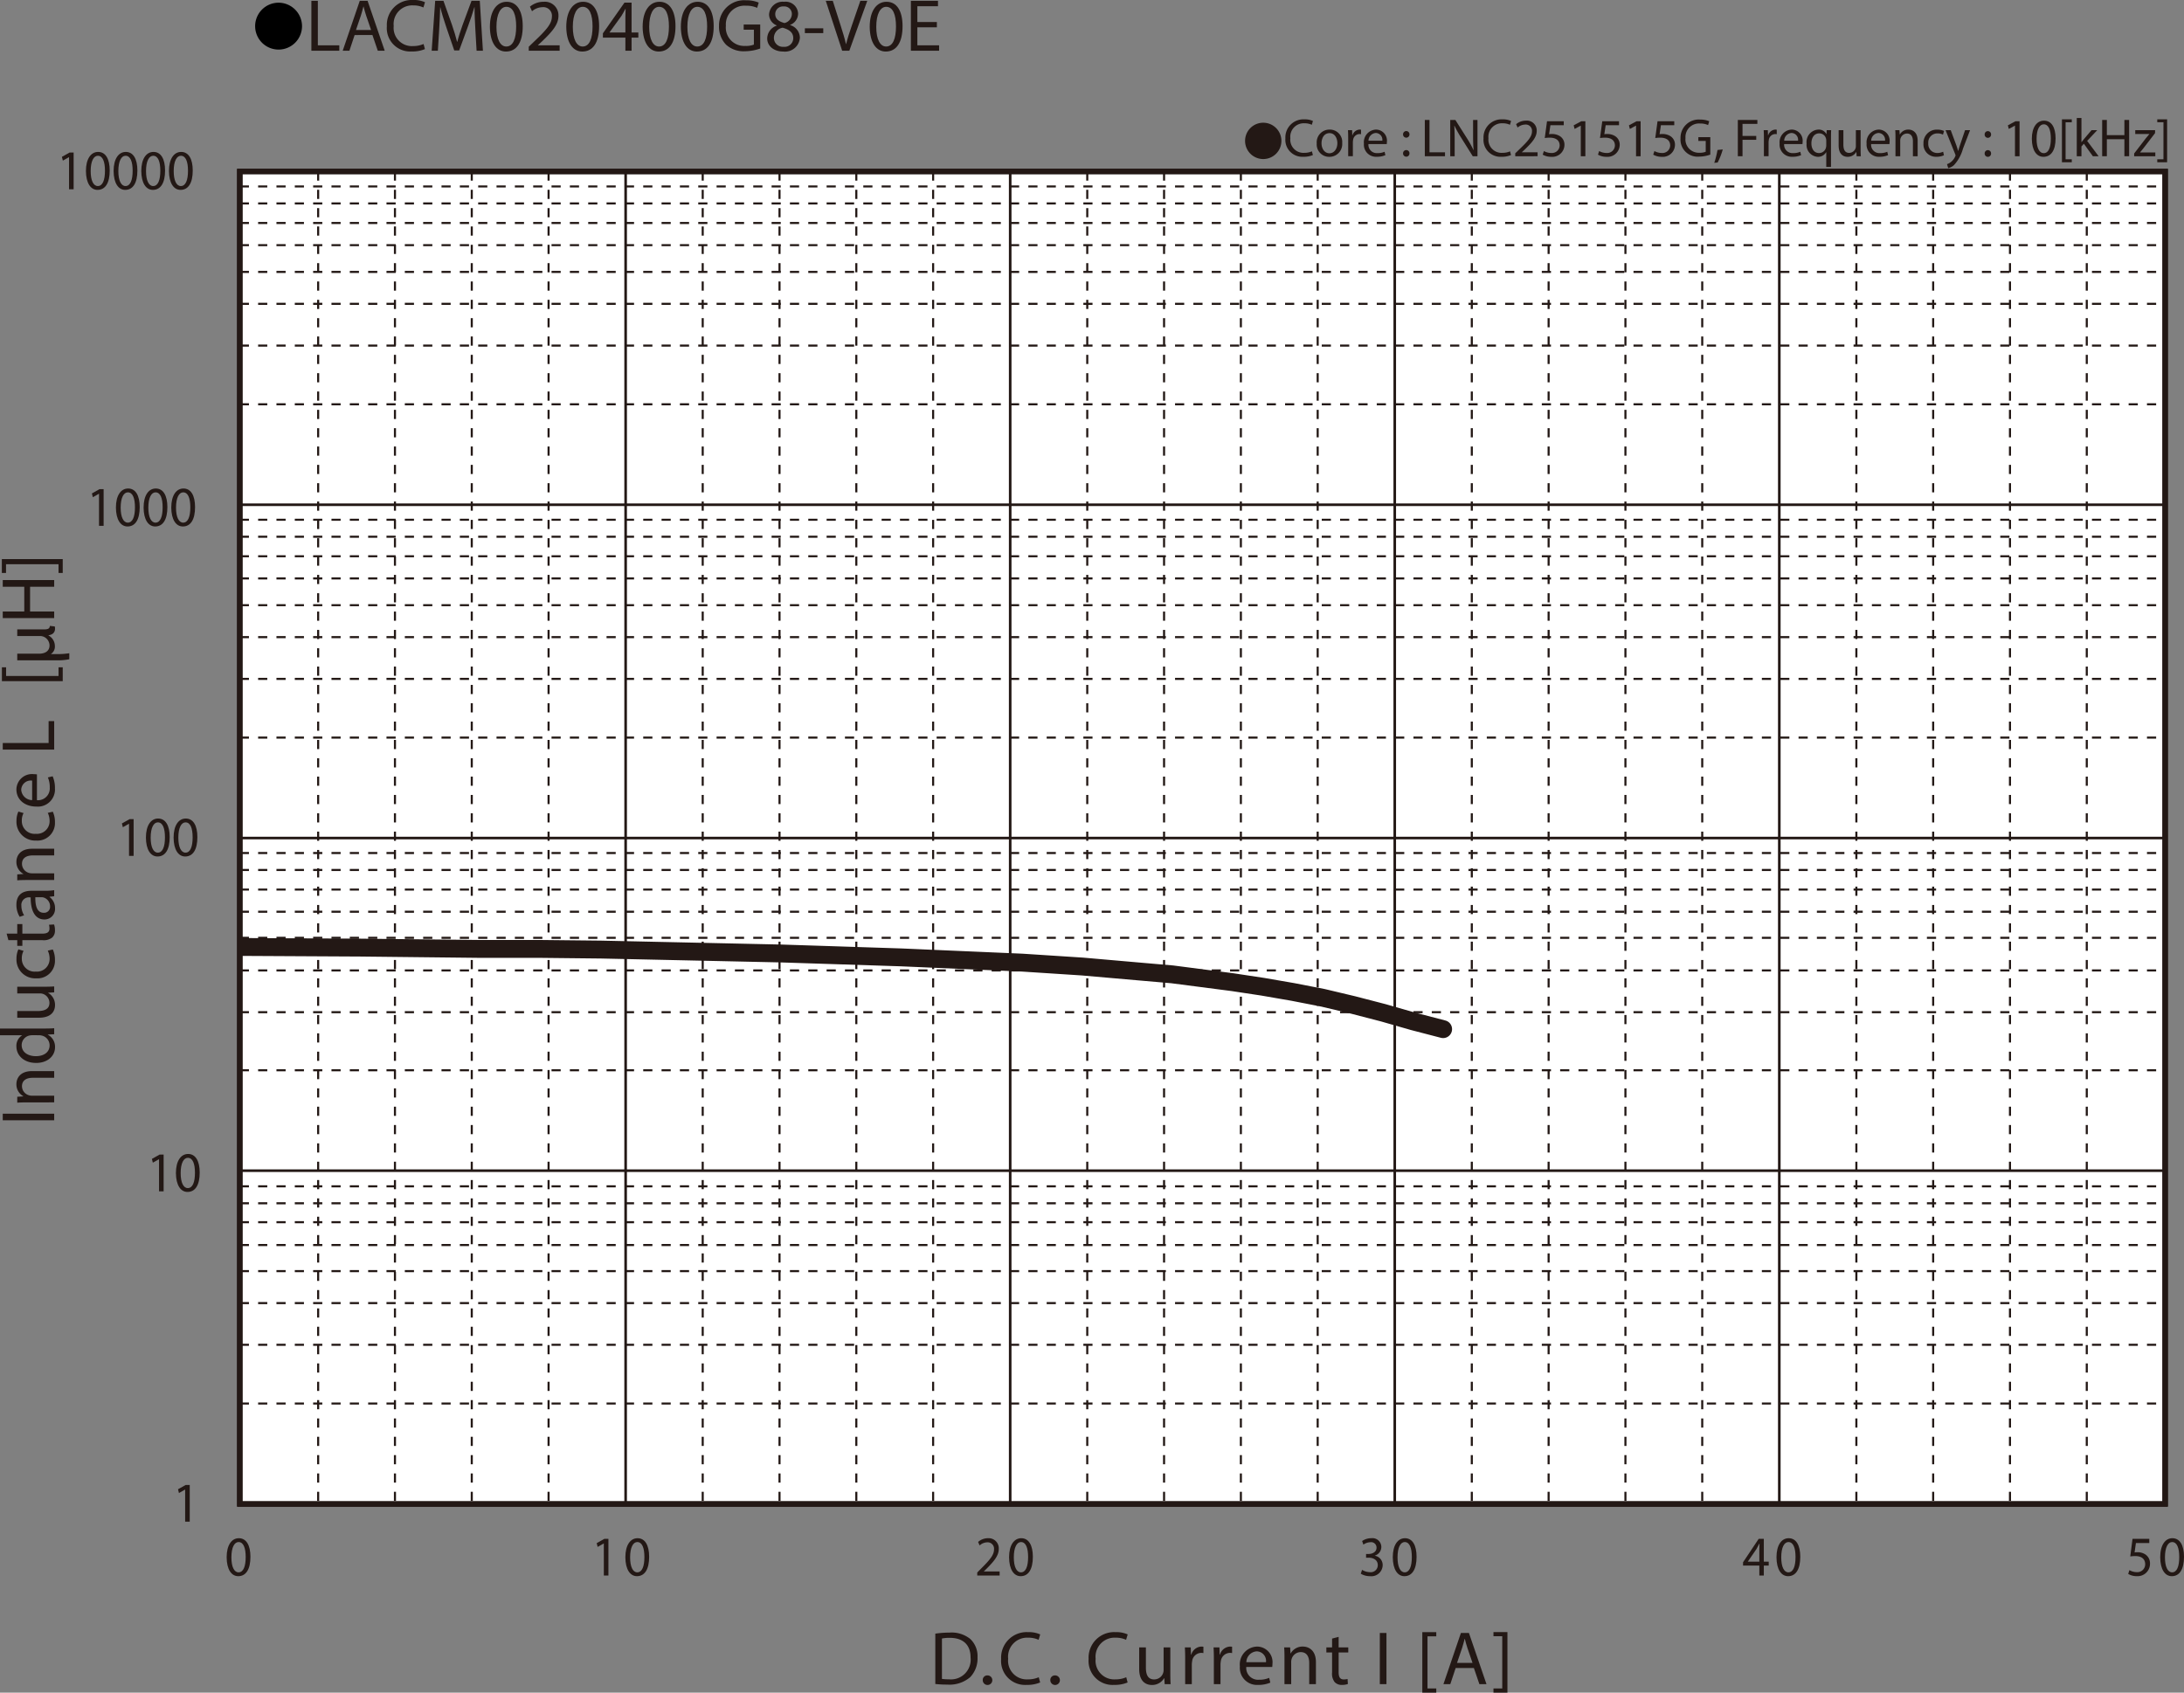 <svg id="レイヤー_1" data-name="レイヤー 1" xmlns="http://www.w3.org/2000/svg" xmlns:xlink="http://www.w3.org/1999/xlink" viewBox="0 0 324.412 251.431">
  <rect x="0" y="0" width="324.412" height="251.431" fill="#808080" stroke="none"/>
  <defs>
    <style>
      .cls-1, .cls-3, .cls-5, .cls-6, .cls-8, .cls-9 {
        fill: none;
      }

      .cls-2 {
        fill: #231815;
      }

      .cls-3, .cls-5, .cls-6, .cls-8, .cls-9 {
        stroke: #231815;
      }

      .cls-3, .cls-6 {
        stroke-miterlimit: 3.864;
      }

      .cls-3 {
        stroke-width: 0.309px;
        stroke-dasharray: 1.362 1.362;
      }

      .cls-4 {
        fill: #fff;
      }

      .cls-5, .cls-8 {
        stroke-linecap: round;
      }

      .cls-5 {
        stroke-miterlimit: 10;
      }

      .cls-5, .cls-9 {
        stroke-width: 0.773px;
      }

      .cls-6 {
        stroke-width: 0.386px;
      }

      .cls-7 {
        clip-path: url(#clip-path);
      }

      .cls-8 {
        stroke-linejoin: round;
        stroke-width: 2.656px;
      }
    </style>
    <clipPath id="clip-path" transform="translate(-1.434 -1.671)">
      <rect class="cls-1" x="37.056" y="27.18" width="286.011" height="197.928"/>
    </clipPath>
  </defs>
  <title>CM_DC-Bias7_LACM020400G8-V0E</title>
  <g>
    <path class="cls-2" d="M189.077,19.901a2.698,2.698,0,1,1-2.699,2.698A2.694,2.694,0,0,1,189.077,19.901Z" transform="translate(-1.434 -1.671)"/>
    <path class="cls-2" d="M196.452,24.702a3.454,3.454,0,0,1-1.424.256,2.518,2.518,0,0,1-2.662-2.727,2.682,2.682,0,0,1,2.814-2.831,2.891,2.891,0,0,1,1.279.24l-.168.568a2.529,2.529,0,0,0-1.087-.224,2.004,2.004,0,0,0-2.103,2.223,1.959,1.959,0,0,0,2.07,2.167,2.782,2.782,0,0,0,1.135-.224Z" transform="translate(-1.434 -1.671)"/>
    <path class="cls-2" d="M200.804,22.911a1.891,1.891,0,0,1-1.927,2.055A1.84,1.84,0,0,1,197.022,22.975a1.89,1.89,0,0,1,1.919-2.055A1.833,1.833,0,0,1,200.804,22.911Zm-3.07.04c0,.847.487,1.487,1.175,1.487.672,0,1.176-.631,1.176-1.503,0-.656-.328-1.487-1.159-1.487C198.093,21.448,197.734,22.215,197.734,22.951Z" transform="translate(-1.434 -1.671)"/>
    <path class="cls-2" d="M201.694,22.215c0-.456-.008-.848-.032-1.208h.616l.023.76h.031a1.163,1.163,0,0,1,1.072-.848.746.746,0,0,1,.199.024v.664a1.042,1.042,0,0,0-.239-.024.986.986,0,0,0-.943.903,1.914,1.914,0,0,0-.032.328v2.063h-.695Z" transform="translate(-1.434 -1.671)"/>
    <path class="cls-2" d="M204.702,23.071a1.239,1.239,0,0,0,1.327,1.343,2.545,2.545,0,0,0,1.071-.2l.12.503a3.128,3.128,0,0,1-1.287.24,1.797,1.797,0,0,1-1.903-1.951,1.879,1.879,0,0,1,1.814-2.087,1.64,1.64,0,0,1,1.6,1.823,2.706,2.706,0,0,1-.023.328Zm2.062-.503a1.002,1.002,0,0,0-.975-1.144,1.166,1.166,0,0,0-1.08,1.144Z" transform="translate(-1.434 -1.671)"/>
    <path class="cls-2" d="M209.845,21.647a.477.477,0,1,1,.952,0,.476.476,0,1,1-.952,0Zm0,2.823a.477.477,0,1,1,.952,0,.476.476,0,1,1-.952,0Z" transform="translate(-1.434 -1.671)"/>
    <path class="cls-2" d="M213.078,19.489h.695v4.806h2.303v.584h-2.998Z" transform="translate(-1.434 -1.671)"/>
    <path class="cls-2" d="M216.853,24.878V19.489h.76l1.728,2.727a15.308,15.308,0,0,1,.967,1.751l.016-.008c-.063-.72-.079-1.375-.079-2.215V19.489h.655v5.389h-.703l-1.711-2.734a16.809,16.809,0,0,1-1.008-1.799l-.023.008c.039.68.055,1.327.055,2.223v2.303Z" transform="translate(-1.434 -1.671)"/>
    <path class="cls-2" d="M225.883,24.702a3.454,3.454,0,0,1-1.424.256,2.518,2.518,0,0,1-2.662-2.727,2.682,2.682,0,0,1,2.814-2.831,2.891,2.891,0,0,1,1.279.24l-.168.568a2.534,2.534,0,0,0-1.088-.224,2.004,2.004,0,0,0-2.103,2.223A1.959,1.959,0,0,0,224.604,24.374a2.782,2.782,0,0,0,1.135-.224Z" transform="translate(-1.434 -1.671)"/>
    <path class="cls-2" d="M226.509,24.878v-.432l.552-.536c1.327-1.264,1.927-1.935,1.935-2.719a.927.927,0,0,0-1.031-1.015,1.772,1.772,0,0,0-1.104.439l-.224-.496a2.279,2.279,0,0,1,1.471-.528,1.463,1.463,0,0,1,1.592,1.511c0,.959-.695,1.735-1.791,2.791l-.416.384v.016h2.335v.584Z" transform="translate(-1.434 -1.671)"/>
    <path class="cls-2" d="M233.715,20.272h-1.982l-.2,1.335a2.756,2.756,0,0,1,.424-.032,2.195,2.195,0,0,1,1.119.28,1.48,1.48,0,0,1,.743,1.335,1.802,1.802,0,0,1-1.935,1.775,2.539,2.539,0,0,1-1.295-.32l.176-.536a2.327,2.327,0,0,0,1.111.288,1.147,1.147,0,0,0,1.231-1.127c-.008-.672-.456-1.151-1.495-1.151a5.389,5.389,0,0,0-.72.056l.336-2.495h2.486Z" transform="translate(-1.434 -1.671)"/>
    <path class="cls-2" d="M236.244,20.336H236.228l-.903.488-.137-.536,1.136-.608h.6v5.197h-.68Z" transform="translate(-1.434 -1.671)"/>
    <path class="cls-2" d="M241.922,20.272h-1.982l-.199,1.335a2.745,2.745,0,0,1,.424-.032,2.198,2.198,0,0,1,1.119.28,1.482,1.482,0,0,1,.743,1.335,1.803,1.803,0,0,1-1.935,1.775,2.536,2.536,0,0,1-1.295-.32l.176-.536a2.32,2.32,0,0,0,1.111.288,1.147,1.147,0,0,0,1.23-1.127c-.008-.672-.455-1.151-1.494-1.151a5.405,5.405,0,0,0-.721.056l.336-2.495h2.486Z" transform="translate(-1.434 -1.671)"/>
    <path class="cls-2" d="M244.452,20.336H244.436l-.904.488-.135-.536,1.135-.608h.6v5.197h-.68Z" transform="translate(-1.434 -1.671)"/>
    <path class="cls-2" d="M250.131,20.272H248.148l-.2,1.335a2.778,2.778,0,0,1,.424-.032,2.193,2.193,0,0,1,1.119.28,1.481,1.481,0,0,1,.744,1.335,1.803,1.803,0,0,1-1.935,1.775,2.546,2.546,0,0,1-1.296-.32l.176-.536a2.333,2.333,0,0,0,1.111.288,1.148,1.148,0,0,0,1.232-1.127c-.009-.672-.456-1.151-1.496-1.151a5.386,5.386,0,0,0-.719.056l.336-2.495h2.486Z" transform="translate(-1.434 -1.671)"/>
    <path class="cls-2" d="M255.482,24.638a5.023,5.023,0,0,1-1.655.296,2.532,2.532,0,0,1-2.767-2.719,2.704,2.704,0,0,1,2.919-2.782,3.333,3.333,0,0,1,1.343.248l-.168.568a2.792,2.792,0,0,0-1.19-.232,2.016,2.016,0,0,0-2.168,2.167,1.976,1.976,0,0,0,2.079,2.175,2.267,2.267,0,0,0,.928-.144V22.607h-1.095v-.56h1.774Z" transform="translate(-1.434 -1.671)"/>
    <path class="cls-2" d="M256.069,25.861a11.601,11.601,0,0,0,.479-1.911l.783-.08a9.809,9.809,0,0,1-.759,1.943Z" transform="translate(-1.434 -1.671)"/>
    <path class="cls-2" d="M259.572,19.489h2.903v.584h-2.207v1.791h2.039v.576h-2.039v2.438h-.696Z" transform="translate(-1.434 -1.671)"/>
    <path class="cls-2" d="M263.444,22.215c0-.456-.008-.848-.031-1.208h.615l.023.76h.032a1.162,1.162,0,0,1,1.071-.848.754.754,0,0,1,.2.024v.664a1.042,1.042,0,0,0-.239-.024.988.988,0,0,0-.944.903,2.017,2.017,0,0,0-.032.328v2.063h-.695Z" transform="translate(-1.434 -1.671)"/>
    <path class="cls-2" d="M266.452,23.071a1.24,1.24,0,0,0,1.328,1.343,2.54,2.54,0,0,0,1.07-.2l.121.503a3.13,3.13,0,0,1-1.288.24,1.798,1.798,0,0,1-1.903-1.951,1.879,1.879,0,0,1,1.815-2.087,1.639,1.639,0,0,1,1.599,1.823,2.706,2.706,0,0,1-.023.328Zm2.063-.503a1.002,1.002,0,0,0-.976-1.144,1.167,1.167,0,0,0-1.08,1.144Z" transform="translate(-1.434 -1.671)"/>
    <path class="cls-2" d="M272.707,24.278h-.017a1.375,1.375,0,0,1-1.263.688,1.765,1.765,0,0,1-1.64-1.959,1.854,1.854,0,0,1,1.752-2.087,1.272,1.272,0,0,1,1.191.672h.016l.023-.584h.664c-.016.328-.023.664-.023,1.063v4.39h-.704Zm0-1.703a1.18,1.18,0,0,0-.032-.296A1.028,1.028,0,0,0,271.666,21.48c-.727,0-1.166.616-1.166,1.487,0,.768.367,1.439,1.143,1.439a1.048,1.048,0,0,0,1.008-.768,1.21,1.21,0,0,0,.056-.336Z" transform="translate(-1.434 -1.671)"/>
    <path class="cls-2" d="M277.81,23.822c0,.4.009.752.032,1.056h-.624l-.04-.632h-.016a1.455,1.455,0,0,1-1.279.72c-.607,0-1.336-.336-1.336-1.695V21.008h.704v2.143c0,.736.224,1.231.864,1.231a1.018,1.018,0,0,0,.927-.64,1.028,1.028,0,0,0,.063-.36v-2.375h.704Z" transform="translate(-1.434 -1.671)"/>
    <path class="cls-2" d="M279.372,23.071a1.239,1.239,0,0,0,1.327,1.343,2.545,2.545,0,0,0,1.071-.2l.12.503a3.128,3.128,0,0,1-1.287.24,1.797,1.797,0,0,1-1.903-1.951,1.879,1.879,0,0,1,1.814-2.087,1.64,1.64,0,0,1,1.6,1.823,2.706,2.706,0,0,1-.023.328Zm2.062-.503a1.002,1.002,0,0,0-.975-1.144,1.166,1.166,0,0,0-1.08,1.144Z" transform="translate(-1.434 -1.671)"/>
    <path class="cls-2" d="M282.988,22.056c0-.4-.008-.728-.032-1.048h.624l.04.64h.016a1.425,1.425,0,0,1,1.279-.728c.536,0,1.367.32,1.367,1.647v2.311h-.703V22.647c0-.624-.232-1.143-.895-1.143a1.031,1.031,0,0,0-.991,1.047v2.327h-.704Z" transform="translate(-1.434 -1.671)"/>
    <path class="cls-2" d="M290.186,24.734a2.586,2.586,0,0,1-1.111.224,1.839,1.839,0,0,1-1.927-1.975,1.966,1.966,0,0,1,2.079-2.055,2.358,2.358,0,0,1,.976.2l-.16.544a1.628,1.628,0,0,0-.815-.184,1.339,1.339,0,0,0-1.367,1.463,1.327,1.327,0,0,0,1.344,1.447,1.997,1.997,0,0,0,.863-.192Z" transform="translate(-1.434 -1.671)"/>
    <path class="cls-2" d="M291.196,21.008l.848,2.287c.088.256.184.56.248.792h.016c.072-.232.152-.528.248-.808l.768-2.271h.743l-1.056,2.759a5.9,5.9,0,0,1-1.327,2.423,1.909,1.909,0,0,1-.863.456l-.176-.592a1.867,1.867,0,0,0,.615-.344,2.12,2.12,0,0,0,.592-.784.496.496,0,0,0,.056-.168.603.603,0,0,0-.048-.184l-1.431-3.566Z" transform="translate(-1.434 -1.671)"/>
    <path class="cls-2" d="M296.236,21.647a.476.476,0,1,1,.951,0,.476.476,0,1,1-.951,0Zm0,2.823a.476.476,0,1,1,.951,0,.476.476,0,1,1-.951,0Z" transform="translate(-1.434 -1.671)"/>
    <path class="cls-2" d="M300.739,20.336h-.016l-.904.488-.136-.536,1.136-.608h.6v5.197h-.68Z" transform="translate(-1.434 -1.671)"/>
    <path class="cls-2" d="M306.77,22.224c0,1.767-.656,2.742-1.808,2.742-1.016,0-1.703-.951-1.719-2.67,0-1.743.751-2.703,1.807-2.703C306.146,19.593,306.77,20.568,306.77,22.224Zm-2.823.08c0,1.352.416,2.119,1.056,2.119.72,0,1.063-.84,1.063-2.167,0-1.279-.328-2.119-1.056-2.119C304.395,20.137,303.947,20.888,303.947,22.303Z" transform="translate(-1.434 -1.671)"/>
    <path class="cls-2" d="M307.715,25.773V19.401h1.463v.44h-.92V25.334h.92v.44Z" transform="translate(-1.434 -1.671)"/>
    <path class="cls-2" d="M310.611,22.783h.017c.096-.136.231-.304.344-.44l1.135-1.335h.848l-1.495,1.591,1.703,2.279h-.855l-1.335-1.855-.36.4v1.455h-.696V19.201h.696Z" transform="translate(-1.434 -1.671)"/>
    <path class="cls-2" d="M314.387,19.489v2.255h2.605V19.489h.704v5.389h-.704V22.352h-2.605v2.526h-.696V19.489Z" transform="translate(-1.434 -1.671)"/>
    <path class="cls-2" d="M318.444,24.47l1.75-2.279c.168-.208.328-.392.504-.6v-.016H318.603v-.568h2.95l-.008.44-1.727,2.247c-.16.216-.32.408-.496.608v.016h2.263v.56h-3.142Z" transform="translate(-1.434 -1.671)"/>
    <path class="cls-2" d="M323.338,19.393v6.38h-1.463V25.334h.919v-5.501h-.919v-.439Z" transform="translate(-1.434 -1.671)"/>
  </g>
  <g>
    <path d="M46.296,5.59a3.482,3.482,0,1,1-3.478-3.518A3.496,3.496,0,0,1,46.296,5.59Z" transform="translate(-1.434 -1.671)"/>
    <path class="cls-2" d="M47.686,1.792h.962V8.404h3.186V9.207H47.686Z" transform="translate(-1.434 -1.671)"/>
    <path class="cls-2" d="M54.11,6.875,53.336,9.207h-.996L54.874,1.792h1.162l2.544,7.415H57.551l-.797-2.333Zm2.445-.748-.73-2.134c-.166-.484-.276-.924-.387-1.353h-.022c-.111.44-.232.891-.376,1.342l-.73,2.145Z" transform="translate(-1.434 -1.671)"/>
    <path class="cls-2" d="M64.551,8.965a4.797,4.797,0,0,1-1.969.352,3.474,3.474,0,0,1-3.684-3.751,3.7,3.7,0,0,1,3.894-3.895,4.018,4.018,0,0,1,1.77.33l-.232.781a3.52,3.52,0,0,0-1.504-.308A2.764,2.764,0,0,0,59.916,5.533a2.702,2.702,0,0,0,2.865,2.981,3.87,3.87,0,0,0,1.571-.308Z" transform="translate(-1.434 -1.671)"/>
    <path class="cls-2" d="M72.038,5.951C71.982,4.917,71.916,3.673,71.927,2.749H71.894c-.254.869-.564,1.793-.94,2.816l-1.316,3.598h-.73L67.701,5.631c-.354-1.045-.652-2.002-.863-2.882h-.022c-.022.924-.078,2.167-.144,3.278L66.474,9.207h-.918l.52-7.415h1.228l1.272,3.586c.31.913.564,1.728.752,2.498h.033c.188-.748.454-1.562.785-2.498L71.474,1.792h1.228l.465,7.415h-.94Z" transform="translate(-1.434 -1.671)"/>
    <path class="cls-2" d="M79.081,5.555c0,2.431-.907,3.773-2.5,3.773-1.405,0-2.356-1.309-2.378-3.675,0-2.398,1.04-3.718,2.5-3.718C78.218,1.935,79.081,3.277,79.081,5.555Zm-3.905.11c0,1.859.576,2.916,1.46,2.916.996,0,1.471-1.155,1.471-2.981,0-1.76-.454-2.916-1.46-2.916C75.795,2.683,75.176,3.717,75.176,5.665Z" transform="translate(-1.434 -1.671)"/>
    <path class="cls-2" d="M79.975,9.207V8.613l.763-.737c1.836-1.738,2.666-2.663,2.677-3.741a1.279,1.279,0,0,0-1.427-1.397,2.457,2.457,0,0,0-1.527.605l-.31-.682a3.167,3.167,0,0,1,2.036-.726,2.017,2.017,0,0,1,2.201,2.079c0,1.32-.962,2.388-2.478,3.84l-.575.528v.022h3.23V9.207Z" transform="translate(-1.434 -1.671)"/>
    <path class="cls-2" d="M90.427,5.555c0,2.431-.907,3.773-2.5,3.773-1.405,0-2.356-1.309-2.378-3.675,0-2.398,1.04-3.718,2.5-3.718C89.564,1.935,90.427,3.277,90.427,5.555Zm-3.905.11c0,1.859.576,2.916,1.46,2.916.996,0,1.471-1.155,1.471-2.981,0-1.76-.454-2.916-1.46-2.916C87.141,2.683,86.521,3.717,86.521,5.665Z" transform="translate(-1.434 -1.671)"/>
    <path class="cls-2" d="M94.33,9.207V7.26H90.989V6.622l3.208-4.565h1.051V6.5h1.007v.759H95.248V9.207Zm0-2.707V4.113q0-.561.033-1.122h-.033c-.221.418-.398.726-.597,1.056L91.973,6.479v.022Z" transform="translate(-1.434 -1.671)"/>
    <path class="cls-2" d="M101.772,5.555c0,2.431-.907,3.773-2.5,3.773-1.405,0-2.356-1.309-2.378-3.675,0-2.398,1.04-3.718,2.5-3.718C100.91,1.935,101.772,3.277,101.772,5.555Zm-3.905.11c0,1.859.576,2.916,1.46,2.916.996,0,1.471-1.155,1.471-2.981,0-1.76-.454-2.916-1.46-2.916C98.487,2.683,97.867,3.717,97.867,5.665Z" transform="translate(-1.434 -1.671)"/>
    <path class="cls-2" d="M107.445,5.555c0,2.431-.907,3.773-2.5,3.773-1.405,0-2.356-1.309-2.378-3.675,0-2.398,1.04-3.718,2.5-3.718C106.583,1.935,107.445,3.277,107.445,5.555ZM103.54,5.665c0,1.859.576,2.916,1.46,2.916.996,0,1.471-1.155,1.471-2.981,0-1.76-.454-2.916-1.46-2.916C104.16,2.683,103.54,3.717,103.54,5.665Z" transform="translate(-1.434 -1.671)"/>
    <path class="cls-2" d="M114.357,8.877a6.976,6.976,0,0,1-2.29.407,3.846,3.846,0,0,1-2.788-.979,3.802,3.802,0,0,1-1.04-2.761,3.73,3.73,0,0,1,4.038-3.829,4.626,4.626,0,0,1,1.858.341l-.232.781a3.89,3.89,0,0,0-1.648-.319,2.781,2.781,0,0,0-2.998,2.981,2.725,2.725,0,0,0,2.876,2.992A3.158,3.158,0,0,0,113.417,8.294V6.083h-1.516v-.77h2.456Z" transform="translate(-1.434 -1.671)"/>
    <path class="cls-2" d="M115.394,7.392a2.044,2.044,0,0,1,1.427-1.914l-.011-.033a1.771,1.771,0,0,1-1.139-1.606,2.01,2.01,0,0,1,2.224-1.903,1.853,1.853,0,0,1,2.091,1.76,1.817,1.817,0,0,1-1.184,1.672v.033a1.984,1.984,0,0,1,1.449,1.848,2.211,2.211,0,0,1-2.445,2.08C116.301,9.328,115.394,8.437,115.394,7.392Zm3.872-.044c0-.869-.608-1.287-1.582-1.562a1.556,1.556,0,0,0-1.294,1.474A1.326,1.326,0,0,0,117.828,8.624,1.298,1.298,0,0,0,119.266,7.348Zm-2.677-3.575c0,.715.542,1.1,1.372,1.32a1.411,1.411,0,0,0,1.095-1.298,1.115,1.115,0,0,0-1.217-1.167A1.141,1.141,0,0,0,116.589,3.772Z" transform="translate(-1.434 -1.671)"/>
    <path class="cls-2" d="M123.722,5.874v.715h-2.732V5.874Z" transform="translate(-1.434 -1.671)"/>
    <path class="cls-2" d="M126.53,9.207l-2.434-7.415h1.04l1.162,3.652c.321,1.001.598,1.903.796,2.772h.022c.21-.858.52-1.793.852-2.761L129.229,1.792h1.029l-2.666,7.415Z" transform="translate(-1.434 -1.671)"/>
    <path class="cls-2" d="M135.5,5.555c0,2.431-.907,3.773-2.5,3.773-1.405,0-2.356-1.309-2.378-3.675,0-2.398,1.04-3.718,2.5-3.718C134.637,1.935,135.5,3.277,135.5,5.555Zm-3.905.11c0,1.859.575,2.916,1.46,2.916.996,0,1.471-1.155,1.471-2.981,0-1.76-.454-2.916-1.46-2.916C132.214,2.683,131.594,3.717,131.594,5.665Z" transform="translate(-1.434 -1.671)"/>
    <path class="cls-2" d="M140.597,5.73h-2.898V8.404h3.23V9.207h-4.193V1.792h4.027v.803h-3.064V4.938h2.898Z" transform="translate(-1.434 -1.671)"/>
  </g>
  <g>
    <path class="cls-2" d="M140.365,244.34a14.272,14.272,0,0,1,2.098-.157,4.391,4.391,0,0,1,3.095.947,3.488,3.488,0,0,1,1.077,2.729,4.005,4.005,0,0,1-1.1,2.954,4.72,4.72,0,0,1-3.378,1.094,15.967,15.967,0,0,1-1.792-.09Zm.986,6.721a6.287,6.287,0,0,0,.998.057,2.93,2.93,0,0,0,3.254-3.225c.011-1.793-1.009-2.933-3.096-2.933a5.686,5.686,0,0,0-1.156.102Z" transform="translate(-1.434 -1.671)"/>
    <path class="cls-2" d="M147.412,251.253a.668.668,0,0,1,.68-.711.711.711,0,1,1-.68.711Z" transform="translate(-1.434 -1.671)"/>
    <path class="cls-2" d="M155.936,251.591a4.912,4.912,0,0,1-2.018.36,3.561,3.561,0,0,1-3.775-3.845,3.793,3.793,0,0,1,3.99-3.992,4.106,4.106,0,0,1,1.814.339l-.238.801a3.605,3.605,0,0,0-1.542-.316,2.833,2.833,0,0,0-2.981,3.135,2.77,2.77,0,0,0,2.937,3.057,3.952,3.952,0,0,0,1.609-.316Z" transform="translate(-1.434 -1.671)"/>
    <path class="cls-2" d="M157.45,251.253a.668.668,0,0,1,.68-.711.711.711,0,1,1-.68.711Z" transform="translate(-1.434 -1.671)"/>
    <path class="cls-2" d="M168.93,251.591a4.912,4.912,0,0,1-2.018.36,3.561,3.561,0,0,1-3.775-3.845,3.793,3.793,0,0,1,3.99-3.992,4.106,4.106,0,0,1,1.814.339l-.238.801a3.605,3.605,0,0,0-1.542-.316,2.833,2.833,0,0,0-2.981,3.135,2.77,2.77,0,0,0,2.937,3.057,3.952,3.952,0,0,0,1.609-.316Z" transform="translate(-1.434 -1.671)"/>
    <path class="cls-2" d="M175.274,250.351c0,.563.012,1.06.046,1.488h-.885l-.057-.891h-.022a2.067,2.067,0,0,1-1.814,1.015c-.861,0-1.893-.474-1.893-2.391v-3.191h.997v3.022c0,1.037.317,1.736,1.225,1.736a1.398,1.398,0,0,0,1.406-1.409v-3.35h.997Z" transform="translate(-1.434 -1.671)"/>
    <path class="cls-2" d="M177.479,248.084c0-.643-.011-1.195-.045-1.703h.873l.034,1.071h.045a1.646,1.646,0,0,1,1.52-1.195,1.087,1.087,0,0,1,.283.034v.936a1.511,1.511,0,0,0-.34-.033,1.395,1.395,0,0,0-1.338,1.273,2.818,2.818,0,0,0-.045.463v2.909h-.987Z" transform="translate(-1.434 -1.671)"/>
    <path class="cls-2" d="M181.74,248.084c0-.643-.011-1.195-.045-1.703h.874l.033,1.071h.045a1.647,1.647,0,0,1,1.52-1.195,1.082,1.082,0,0,1,.283.034v.936a1.505,1.505,0,0,0-.34-.033,1.396,1.396,0,0,0-1.338,1.273,2.93,2.93,0,0,0-.045.463v2.909h-.987Z" transform="translate(-1.434 -1.671)"/>
    <path class="cls-2" d="M186.555,249.29a1.754,1.754,0,0,0,1.883,1.895,3.639,3.639,0,0,0,1.52-.281l.17.71a4.466,4.466,0,0,1-1.826.338,2.54,2.54,0,0,1-2.697-2.751,2.654,2.654,0,0,1,2.572-2.943,2.315,2.315,0,0,1,2.268,2.571,3.672,3.672,0,0,1-.033.462Zm2.926-.71a1.414,1.414,0,0,0-1.383-1.612,1.649,1.649,0,0,0-1.531,1.612Z" transform="translate(-1.434 -1.671)"/>
    <path class="cls-2" d="M192.231,247.858c0-.563-.012-1.026-.045-1.478h.885l.057.902h.021a2.021,2.021,0,0,1,1.814-1.026c.76,0,1.939.451,1.939,2.323v3.259h-.998v-3.146c0-.879-.33-1.612-1.27-1.612a1.416,1.416,0,0,0-1.338,1.015,1.384,1.384,0,0,0-.068.463v3.281h-.998Z" transform="translate(-1.434 -1.671)"/>
    <path class="cls-2" d="M200.276,244.813v1.567h1.43v.756h-1.43v2.943c0,.676.193,1.06.748,1.06a2.244,2.244,0,0,0,.578-.067l.047.744a2.461,2.461,0,0,1-.885.135,1.389,1.389,0,0,1-1.078-.417,2.016,2.016,0,0,1-.385-1.421v-2.977h-.85v-.756h.85v-1.308Z" transform="translate(-1.434 -1.671)"/>
    <path class="cls-2" d="M207.379,244.238v7.601h-.986v-7.601Z" transform="translate(-1.434 -1.671)"/>
    <path class="cls-2" d="M212.704,253.102v-8.987h2.074v.62H213.475v7.747h1.303v.62Z" transform="translate(-1.434 -1.671)"/>
    <path class="cls-2" d="M217.657,249.448l-.795,2.391h-1.02l2.596-7.601h1.191l2.607,7.601h-1.055l-.816-2.391Zm2.504-.767-.748-2.188c-.17-.496-.283-.947-.396-1.387h-.021c-.113.45-.238.913-.387,1.375l-.748,2.199Z" transform="translate(-1.434 -1.671)"/>
    <path class="cls-2" d="M225.348,244.104v8.998h-2.074v-.62h1.305v-7.758h-1.305v-.62Z" transform="translate(-1.434 -1.671)"/>
  </g>
  <path class="cls-3" d="M323.601,27.615" transform="translate(-1.434 -1.671)"/>
  <rect class="cls-4" x="35.622" y="25.509" width="286.011" height="197.928"/>
  <path class="cls-2" d="M28.935,222.94H28.919l-.905.512-.136-.562,1.138-.638h.601V227.707h-.681Z" transform="translate(-1.434 -1.671)"/>
  <g>
    <path class="cls-2" d="M20.6,124.037H20.584l-.905.512-.136-.562,1.138-.638h.601v5.456H20.6Z" transform="translate(-1.434 -1.671)"/>
    <path class="cls-2" d="M26.642,126.018c0,1.855-.657,2.878-1.811,2.878-1.018,0-1.707-.998-1.722-2.803,0-1.829.753-2.836,1.81-2.836C26.017,123.257,26.642,124.281,26.642,126.018Zm-2.828.084c0,1.417.417,2.224,1.058,2.224.721,0,1.065-.881,1.065-2.274,0-1.343-.329-2.224-1.058-2.224C24.263,123.828,23.814,124.616,23.814,126.102Z" transform="translate(-1.434 -1.671)"/>
    <path class="cls-2" d="M30.753,126.018c0,1.855-.657,2.878-1.811,2.878-1.018,0-1.707-.998-1.722-2.803,0-1.829.753-2.836,1.81-2.836C30.128,123.257,30.753,124.281,30.753,126.018Zm-2.828.084c0,1.417.417,2.224,1.058,2.224.721,0,1.065-.881,1.065-2.274,0-1.343-.329-2.224-1.058-2.224C28.374,123.828,27.925,124.616,27.925,126.102Z" transform="translate(-1.434 -1.671)"/>
  </g>
  <g>
    <path class="cls-2" d="M25.056,173.866H25.04l-.905.512-.136-.562,1.138-.638h.601v5.455h-.681Z" transform="translate(-1.434 -1.671)"/>
    <path class="cls-2" d="M31.098,175.847c0,1.854-.657,2.879-1.811,2.879-1.018,0-1.707-.999-1.722-2.804,0-1.829.753-2.836,1.81-2.836C30.473,173.086,31.098,174.109,31.098,175.847Zm-2.828.084c0,1.418.417,2.224,1.058,2.224.721,0,1.065-.881,1.065-2.274,0-1.343-.329-2.224-1.058-2.224C28.719,173.656,28.27,174.445,28.27,175.931Z" transform="translate(-1.434 -1.671)"/>
  </g>
  <g>
    <path class="cls-2" d="M16.144,75.015h-.016l-.905.512-.136-.562,1.138-.638h.601v5.455H16.144Z" transform="translate(-1.434 -1.671)"/>
    <path class="cls-2" d="M22.186,76.996c0,1.854-.657,2.878-1.811,2.878-1.018,0-1.707-.999-1.722-2.803,0-1.829.753-2.836,1.81-2.836C21.561,74.234,22.186,75.258,22.186,76.996Zm-2.828.084c0,1.418.417,2.224,1.058,2.224.721,0,1.065-.881,1.065-2.274,0-1.343-.329-2.224-1.058-2.224C19.807,74.805,19.358,75.594,19.358,77.08Z" transform="translate(-1.434 -1.671)"/>
    <path class="cls-2" d="M26.297,76.996c0,1.854-.657,2.878-1.811,2.878-1.018,0-1.707-.999-1.722-2.803,0-1.829.753-2.836,1.81-2.836C25.672,74.234,26.297,75.258,26.297,76.996Zm-2.828.084c0,1.418.416,2.224,1.058,2.224.721,0,1.065-.881,1.065-2.274,0-1.343-.329-2.224-1.058-2.224C23.917,74.805,23.469,75.594,23.469,77.08Z" transform="translate(-1.434 -1.671)"/>
    <path class="cls-2" d="M30.408,76.996c0,1.854-.657,2.878-1.811,2.878-1.018,0-1.707-.999-1.722-2.803,0-1.829.753-2.836,1.81-2.836C29.783,74.234,30.408,75.258,30.408,76.996Zm-2.828.084c0,1.418.416,2.224,1.058,2.224.721,0,1.065-.881,1.065-2.274,0-1.343-.329-2.224-1.058-2.224C28.029,74.805,27.58,75.594,27.58,77.08Z" transform="translate(-1.434 -1.671)"/>
  </g>
  <g>
    <path class="cls-2" d="M11.689,25.018h-.016l-.905.512-.136-.562,1.138-.638h.601v5.455H11.689Z" transform="translate(-1.434 -1.671)"/>
    <path class="cls-2" d="M17.731,26.999c0,1.854-.657,2.878-1.811,2.878-1.018,0-1.707-.999-1.722-2.803,0-1.829.753-2.836,1.81-2.836C17.106,24.237,17.731,25.261,17.731,26.999Zm-2.828.084c0,1.418.417,2.224,1.058,2.224.721,0,1.065-.881,1.065-2.274,0-1.343-.329-2.224-1.058-2.224C15.352,24.808,14.903,25.597,14.903,27.083Z" transform="translate(-1.434 -1.671)"/>
    <path class="cls-2" d="M21.842,26.999c0,1.854-.657,2.878-1.811,2.878-1.018,0-1.707-.999-1.722-2.803,0-1.829.753-2.836,1.81-2.836C21.217,24.237,21.842,25.261,21.842,26.999Zm-2.828.084c0,1.418.417,2.224,1.058,2.224.721,0,1.065-.881,1.065-2.274,0-1.343-.329-2.224-1.058-2.224C19.462,24.808,19.014,25.597,19.014,27.083Z" transform="translate(-1.434 -1.671)"/>
    <path class="cls-2" d="M25.953,26.999c0,1.854-.657,2.878-1.811,2.878-1.018,0-1.707-.999-1.722-2.803,0-1.829.753-2.836,1.81-2.836C25.328,24.237,25.953,25.261,25.953,26.999Zm-2.828.084c0,1.418.416,2.224,1.058,2.224.721,0,1.065-.881,1.065-2.274,0-1.343-.329-2.224-1.058-2.224C23.574,24.808,23.125,25.597,23.125,27.083Z" transform="translate(-1.434 -1.671)"/>
    <path class="cls-2" d="M30.064,26.999c0,1.854-.657,2.878-1.811,2.878-1.018,0-1.707-.999-1.722-2.803,0-1.829.753-2.836,1.81-2.836C29.439,24.237,30.064,25.261,30.064,26.999Zm-2.828.084c0,1.418.417,2.224,1.058,2.224.721,0,1.065-.881,1.065-2.274,0-1.343-.329-2.224-1.058-2.224C27.685,24.808,27.236,25.597,27.236,27.083Z" transform="translate(-1.434 -1.671)"/>
  </g>
  <g>
    <path class="cls-2" d="M1.842,167.101H9.483v.98H1.842Z" transform="translate(-1.434 -1.671)"/>
    <path class="cls-2" d="M5.481,165.422c-.567,0-1.032.012-1.485.045v-.879l.907-.057v-.022a2.006,2.006,0,0,1-1.032-1.805c0-.755.453-1.928,2.335-1.928H9.483v.992H6.32c-.884,0-1.621.327-1.621,1.263a1.412,1.412,0,0,0,1.02,1.331,1.449,1.449,0,0,0,.465.067H9.483v.992Z" transform="translate(-1.434 -1.671)"/>
    <path class="cls-2" d="M1.434,154.453H8.066c.487,0,1.043-.011,1.417-.045v.891l-.952.046v.022a2.018,2.018,0,0,1,1.077,1.86c0,1.319-1.122,2.334-2.789,2.334-1.826.012-2.948-1.116-2.948-2.446A1.821,1.821,0,0,1,4.71,155.469v-.022H1.434Zm4.795.993a1.754,1.754,0,0,0-.419.045,1.461,1.461,0,0,0-1.156,1.432c0,1.026.907,1.636,2.12,1.636,1.111,0,2.029-.542,2.029-1.613a1.494,1.494,0,0,0-1.19-1.454,1.725,1.725,0,0,0-.431-.045Z" transform="translate(-1.434 -1.671)"/>
    <path class="cls-2" d="M7.986,148.244c.567,0,1.066-.012,1.497-.046v.88l-.896.057v.022a2.05,2.05,0,0,1,1.02,1.804c0,.857-.476,1.884-2.403,1.884H3.996v-.992H7.034c1.043,0,1.746-.316,1.746-1.218a1.435,1.435,0,0,0-.907-1.309,1.46,1.46,0,0,0-.51-.09H3.996v-.992Z" transform="translate(-1.434 -1.671)"/>
    <path class="cls-2" d="M9.279,142.711a3.639,3.639,0,0,1,.317,1.567,2.6,2.6,0,0,1-2.8,2.718,2.781,2.781,0,0,1-2.914-2.932,3.31,3.31,0,0,1,.283-1.376l.771.226a2.298,2.298,0,0,0-.261,1.15,1.895,1.895,0,0,0,2.075,1.929,1.877,1.877,0,0,0,2.052-1.895,2.805,2.805,0,0,0-.272-1.218Z" transform="translate(-1.434 -1.671)"/>
    <path class="cls-2" d="M2.42,140.357H3.996v-1.421h.76v1.421h2.959c.68,0,1.065-.191,1.065-.744a2.188,2.188,0,0,0-.068-.575l.749-.045a2.423,2.423,0,0,1,.136.88,1.373,1.373,0,0,1-.419,1.071,2.044,2.044,0,0,1-1.428.383H4.755v.846H3.996v-.846H2.681Z" transform="translate(-1.434 -1.671)"/>
    <path class="cls-2" d="M9.483,134.801l-.691.078v.034a2.029,2.029,0,0,1,.816,1.669A1.559,1.559,0,0,1,8.032,138.251c-1.327,0-2.052-1.173-2.041-3.281H5.877A1.129,1.129,0,0,0,4.608,136.21a2.711,2.711,0,0,0,.408,1.421l-.658.226a3.373,3.373,0,0,1-.487-1.793c0-1.669,1.145-2.075,2.245-2.075H8.168a7.796,7.796,0,0,0,1.315-.09Zm-2.8.146c-.022,1.082.17,2.312,1.236,2.312a.881.881,0,0,0,.952-.937,1.359,1.359,0,0,0-.918-1.319,1.064,1.064,0,0,0-.317-.056Z" transform="translate(-1.434 -1.671)"/>
    <path class="cls-2" d="M5.481,132.391c-.567,0-1.032.012-1.485.045v-.879L4.903,131.5v-.022a2.006,2.006,0,0,1-1.032-1.805c0-.755.453-1.928,2.335-1.928H9.483v.992H6.32c-.884,0-1.621.327-1.621,1.263a1.412,1.412,0,0,0,1.02,1.331,1.449,1.449,0,0,0,.465.067H9.483v.992Z" transform="translate(-1.434 -1.671)"/>
    <path class="cls-2" d="M9.279,122.245a3.639,3.639,0,0,1,.317,1.567,2.6,2.6,0,0,1-2.8,2.718,2.781,2.781,0,0,1-2.914-2.932,3.31,3.31,0,0,1,.283-1.376l.771.226a2.298,2.298,0,0,0-.261,1.15,1.895,1.895,0,0,0,2.075,1.929,1.877,1.877,0,0,0,2.052-1.895,2.805,2.805,0,0,0-.272-1.218Z" transform="translate(-1.434 -1.671)"/>
    <path class="cls-2" d="M6.921,120.534a1.752,1.752,0,0,0,1.904-1.872,3.573,3.573,0,0,0-.283-1.511l.714-.169a4.402,4.402,0,0,1,.34,1.815,2.541,2.541,0,0,1-2.766,2.684c-1.655,0-2.959-.97-2.959-2.56a2.321,2.321,0,0,1,2.585-2.255,3.92,3.92,0,0,1,.465.033ZM6.207,117.625a1.419,1.419,0,0,0-1.621,1.376,1.65,1.65,0,0,0,1.621,1.522Z" transform="translate(-1.434 -1.671)"/>
    <path class="cls-2" d="M1.842,113.018v-.98H8.655v-3.248h.828v4.229Z" transform="translate(-1.434 -1.671)"/>
    <path class="cls-2" d="M10.752,102.853H1.717v-2.063h.624v1.297h7.789v-1.297h.624Z" transform="translate(-1.434 -1.671)"/>
    <path class="cls-2" d="M8.633,96.066A1.774,1.774,0,0,1,9.585,97.634a1.305,1.305,0,0,1-.601,1.195h.681a11.717,11.717,0,0,0,2.063-.124v.891a8.567,8.567,0,0,1-2.018.158H3.996v-.981H7.238c.85,0,1.553-.361,1.553-1.229A1.416,1.416,0,0,0,7.363,96.145H3.996v-.981H7.975c.601,0,.839-.124.862-.519l.726.079a.988.988,0,0,1,.045.338c0,.485-.272.879-.975.97Z" transform="translate(-1.434 -1.671)"/>
    <path class="cls-2" d="M1.842,92.507H5.039V88.831H1.842v-.992H9.483v.992H5.9v3.676H9.483v.981H1.842Z" transform="translate(-1.434 -1.671)"/>
    <path class="cls-2" d="M1.706,84.719h9.047v2.063h-.624V85.485H2.329v1.297H1.706Z" transform="translate(-1.434 -1.671)"/>
  </g>
  <g>
    <path class="cls-2" d="M38.634,232.923c0,1.854-.657,2.879-1.811,2.879-1.018,0-1.707-.999-1.722-2.804,0-1.829.753-2.836,1.81-2.836C38.009,230.162,38.634,231.186,38.634,232.923Zm-2.828.084c0,1.418.417,2.224,1.058,2.224.721,0,1.065-.881,1.065-2.274,0-1.343-.329-2.224-1.058-2.224C36.255,230.732,35.806,231.521,35.806,233.007Z" transform="translate(-1.434 -1.671)"/>
    <path class="cls-2" d="M91.127,230.942h-.016l-.905.512-.136-.562,1.138-.638h.601V235.709h-.681Z" transform="translate(-1.434 -1.671)"/>
  </g>
  <g>
    <path class="cls-2" d="M97.859,232.923c0,1.854-.657,2.879-1.811,2.879-1.018,0-1.707-.999-1.722-2.804,0-1.829.753-2.836,1.81-2.836C97.234,230.162,97.859,231.186,97.859,232.923Zm-2.828.084c0,1.418.417,2.224,1.058,2.224.721,0,1.065-.881,1.065-2.274,0-1.343-.329-2.224-1.058-2.224C95.479,230.732,95.031,231.521,95.031,233.007Z" transform="translate(-1.434 -1.671)"/>
    <path class="cls-2" d="M146.594,235.709v-.453l.553-.562c1.33-1.326,1.931-2.031,1.939-2.854a.953.953,0,0,0-1.034-1.065,1.731,1.731,0,0,0-1.105.462l-.224-.521a2.221,2.221,0,0,1,1.474-.554,1.5,1.5,0,0,1,1.594,1.586c0,1.007-.697,1.821-1.794,2.929l-.416.402v.018H149.919v.612Z" transform="translate(-1.434 -1.671)"/>
  </g>
  <g>
    <path class="cls-2" d="M154.855,232.923c0,1.854-.657,2.879-1.811,2.879-1.018,0-1.707-.999-1.722-2.804,0-1.829.753-2.836,1.81-2.836C154.23,230.162,154.855,231.186,154.855,232.923Zm-2.828.084c0,1.418.417,2.224,1.058,2.224.721,0,1.065-.881,1.065-2.274,0-1.343-.329-2.224-1.058-2.224C152.476,230.732,152.027,231.521,152.027,233.007Z" transform="translate(-1.434 -1.671)"/>
    <path class="cls-2" d="M203.758,234.861a2.282,2.282,0,0,0,1.154.344,1.041,1.041,0,0,0,1.178-1.057c-.008-.764-.666-1.092-1.346-1.092h-.393v-.554h.393c.512,0,1.161-.276,1.161-.923a.8.8,0,0,0-.913-.822,1.851,1.851,0,0,0-1.041.36l-.186-.537a2.4,2.4,0,0,1,1.362-.419,1.319,1.319,0,0,1,1.49,1.301,1.346,1.346,0,0,1-.962,1.283v.018a1.4,1.4,0,0,1,1.162,1.401,1.683,1.683,0,0,1-1.898,1.637,2.548,2.548,0,0,1-1.354-.37Z" transform="translate(-1.434 -1.671)"/>
  </g>
  <g>
    <path class="cls-2" d="M211.852,232.923c0,1.854-.657,2.879-1.811,2.879-1.018,0-1.707-.999-1.723-2.804,0-1.829.754-2.836,1.811-2.836C211.227,230.162,211.852,231.186,211.852,232.923Zm-2.828.084c0,1.418.417,2.224,1.058,2.224.722,0,1.065-.881,1.065-2.274,0-1.343-.328-2.224-1.058-2.224C209.473,230.732,209.024,231.521,209.024,233.007Z" transform="translate(-1.434 -1.671)"/>
    <path class="cls-2" d="M262.766,235.709v-1.485h-2.419v-.487l2.323-3.482h.761v3.391h.729v.579h-.729V235.709Zm0-2.064v-1.821q0-.428.024-.855h-.024c-.16.318-.288.554-.432.806l-1.274,1.854v.017Z" transform="translate(-1.434 -1.671)"/>
  </g>
  <g>
    <path class="cls-2" d="M268.848,232.923c0,1.854-.657,2.879-1.811,2.879-1.018,0-1.707-.999-1.723-2.804,0-1.829.754-2.836,1.811-2.836C268.223,230.162,268.848,231.186,268.848,232.923Zm-2.828.084c0,1.418.417,2.224,1.058,2.224.722,0,1.065-.881,1.065-2.274,0-1.343-.328-2.224-1.058-2.224C266.469,230.732,266.02,231.521,266.02,233.007Z" transform="translate(-1.434 -1.671)"/>
    <path class="cls-2" d="M320.692,230.875h-1.986l-.201,1.401a2.705,2.705,0,0,1,.426-.033,2.114,2.114,0,0,1,1.121.294,1.569,1.569,0,0,1,.744,1.401,1.844,1.844,0,0,1-1.938,1.863,2.463,2.463,0,0,1-1.299-.336l.177-.562a2.254,2.254,0,0,0,1.113.302,1.171,1.171,0,0,0,1.233-1.183c-.008-.705-.456-1.209-1.498-1.209a5.274,5.274,0,0,0-.721.059l.337-2.618h2.491Z" transform="translate(-1.434 -1.671)"/>
  </g>
  <path class="cls-2" d="M325.845,232.923c0,1.854-.657,2.879-1.811,2.879-1.018,0-1.706-.999-1.722-2.804,0-1.829.752-2.836,1.81-2.836C325.22,230.162,325.845,231.186,325.845,232.923Zm-2.828.084c0,1.418.417,2.224,1.058,2.224.721,0,1.065-.881,1.065-2.274,0-1.343-.329-2.224-1.058-2.224C323.465,230.732,323.017,231.521,323.017,233.007Z" transform="translate(-1.434 -1.671)"/>
  <rect class="cls-5" x="35.617" y="25.468" width="285.996" height="197.937"/>
  <path class="cls-3" d="M37.051,29.367H323.047M37.051,31.887H323.047m-285.996,2.906H323.047M37.051,38.088H323.047M37.051,42.06H323.047M37.051,46.806H323.047M37.051,53.008H323.047M37.051,61.726H323.047M37.051,78.877H323.047M37.051,81.396H323.047M37.051,84.302H323.047M37.051,87.595H323.047M37.051,91.567H323.047M37.051,96.315H323.047M37.051,102.516H323.047m-285.996,8.719H323.047M37.051,128.383H323.047m-285.996,2.519H323.047M37.051,133.81H323.047M37.051,137.104H323.047M37.051,140.979H323.047M37.051,145.824H323.047m-285.996,6.2H323.047M37.051,160.648H323.047M37.051,177.892H323.047M37.051,180.411H323.047M37.051,183.222H323.047M37.051,186.611H323.047m-285.996,3.877H323.047M37.051,195.235H323.047M37.051,201.434H323.047M37.051,210.155H323.047" transform="translate(-1.434 -1.671)"/>
  <path class="cls-6" d="M37.051,76.648H323.047M37.051,126.156H323.047M37.051,175.567H323.047" transform="translate(-1.434 -1.671)"/>
  <path class="cls-3" d="M311.405,27.138V225.075M299.997,27.138V225.075M288.587,27.138V225.075M277.179,27.138V225.075M254.285,27.138V225.075M242.876,27.138V225.075M231.467,27.138V225.075M220.057,27.138V225.075M197.163,27.138V225.075M185.754,27.138V225.075M174.345,27.138V225.075M162.936,27.138V225.075M140.041,27.138V225.075M128.632,27.138V225.075M117.223,27.138V225.075M105.815,27.138V225.075M82.92,27.138V225.075M71.511,27.138V225.075M60.101,27.138V225.075M48.694,27.138V225.075M37.051,27.138H323.047" transform="translate(-1.434 -1.671)"/>
  <path class="cls-6" d="M265.732,27.138V225.075M208.611,27.138V225.075M151.488,27.138V225.075M94.366,27.138V225.075" transform="translate(-1.434 -1.671)"/>
  <line class="cls-3" x1="321.613" y1="25.468" x2="321.613" y2="223.404"/>
  <rect class="cls-5" x="35.617" y="25.468" width="285.996" height="197.937"/>
  <g class="cls-7">
    <path class="cls-8" d="M54.97,142.431l17.829.196m0,0h8.961l8.961.097m0,0,17.829.386,8.96.196,8.962.29,8.868.289,8.959.39,8.961.387,8.961.581m0,0,8.868.775,4.479.388,4.482.581,4.479.582,4.482.677,4.479.775,4.48.873m0,0,4.48,1.065,4.479,1.162,4.389,1.259,4.48,1.164M37.051,142.335l17.92.096" transform="translate(-1.434 -1.671)"/>
  </g>
  <rect class="cls-9" x="35.617" y="25.468" width="285.996" height="197.937"/>
</svg>
